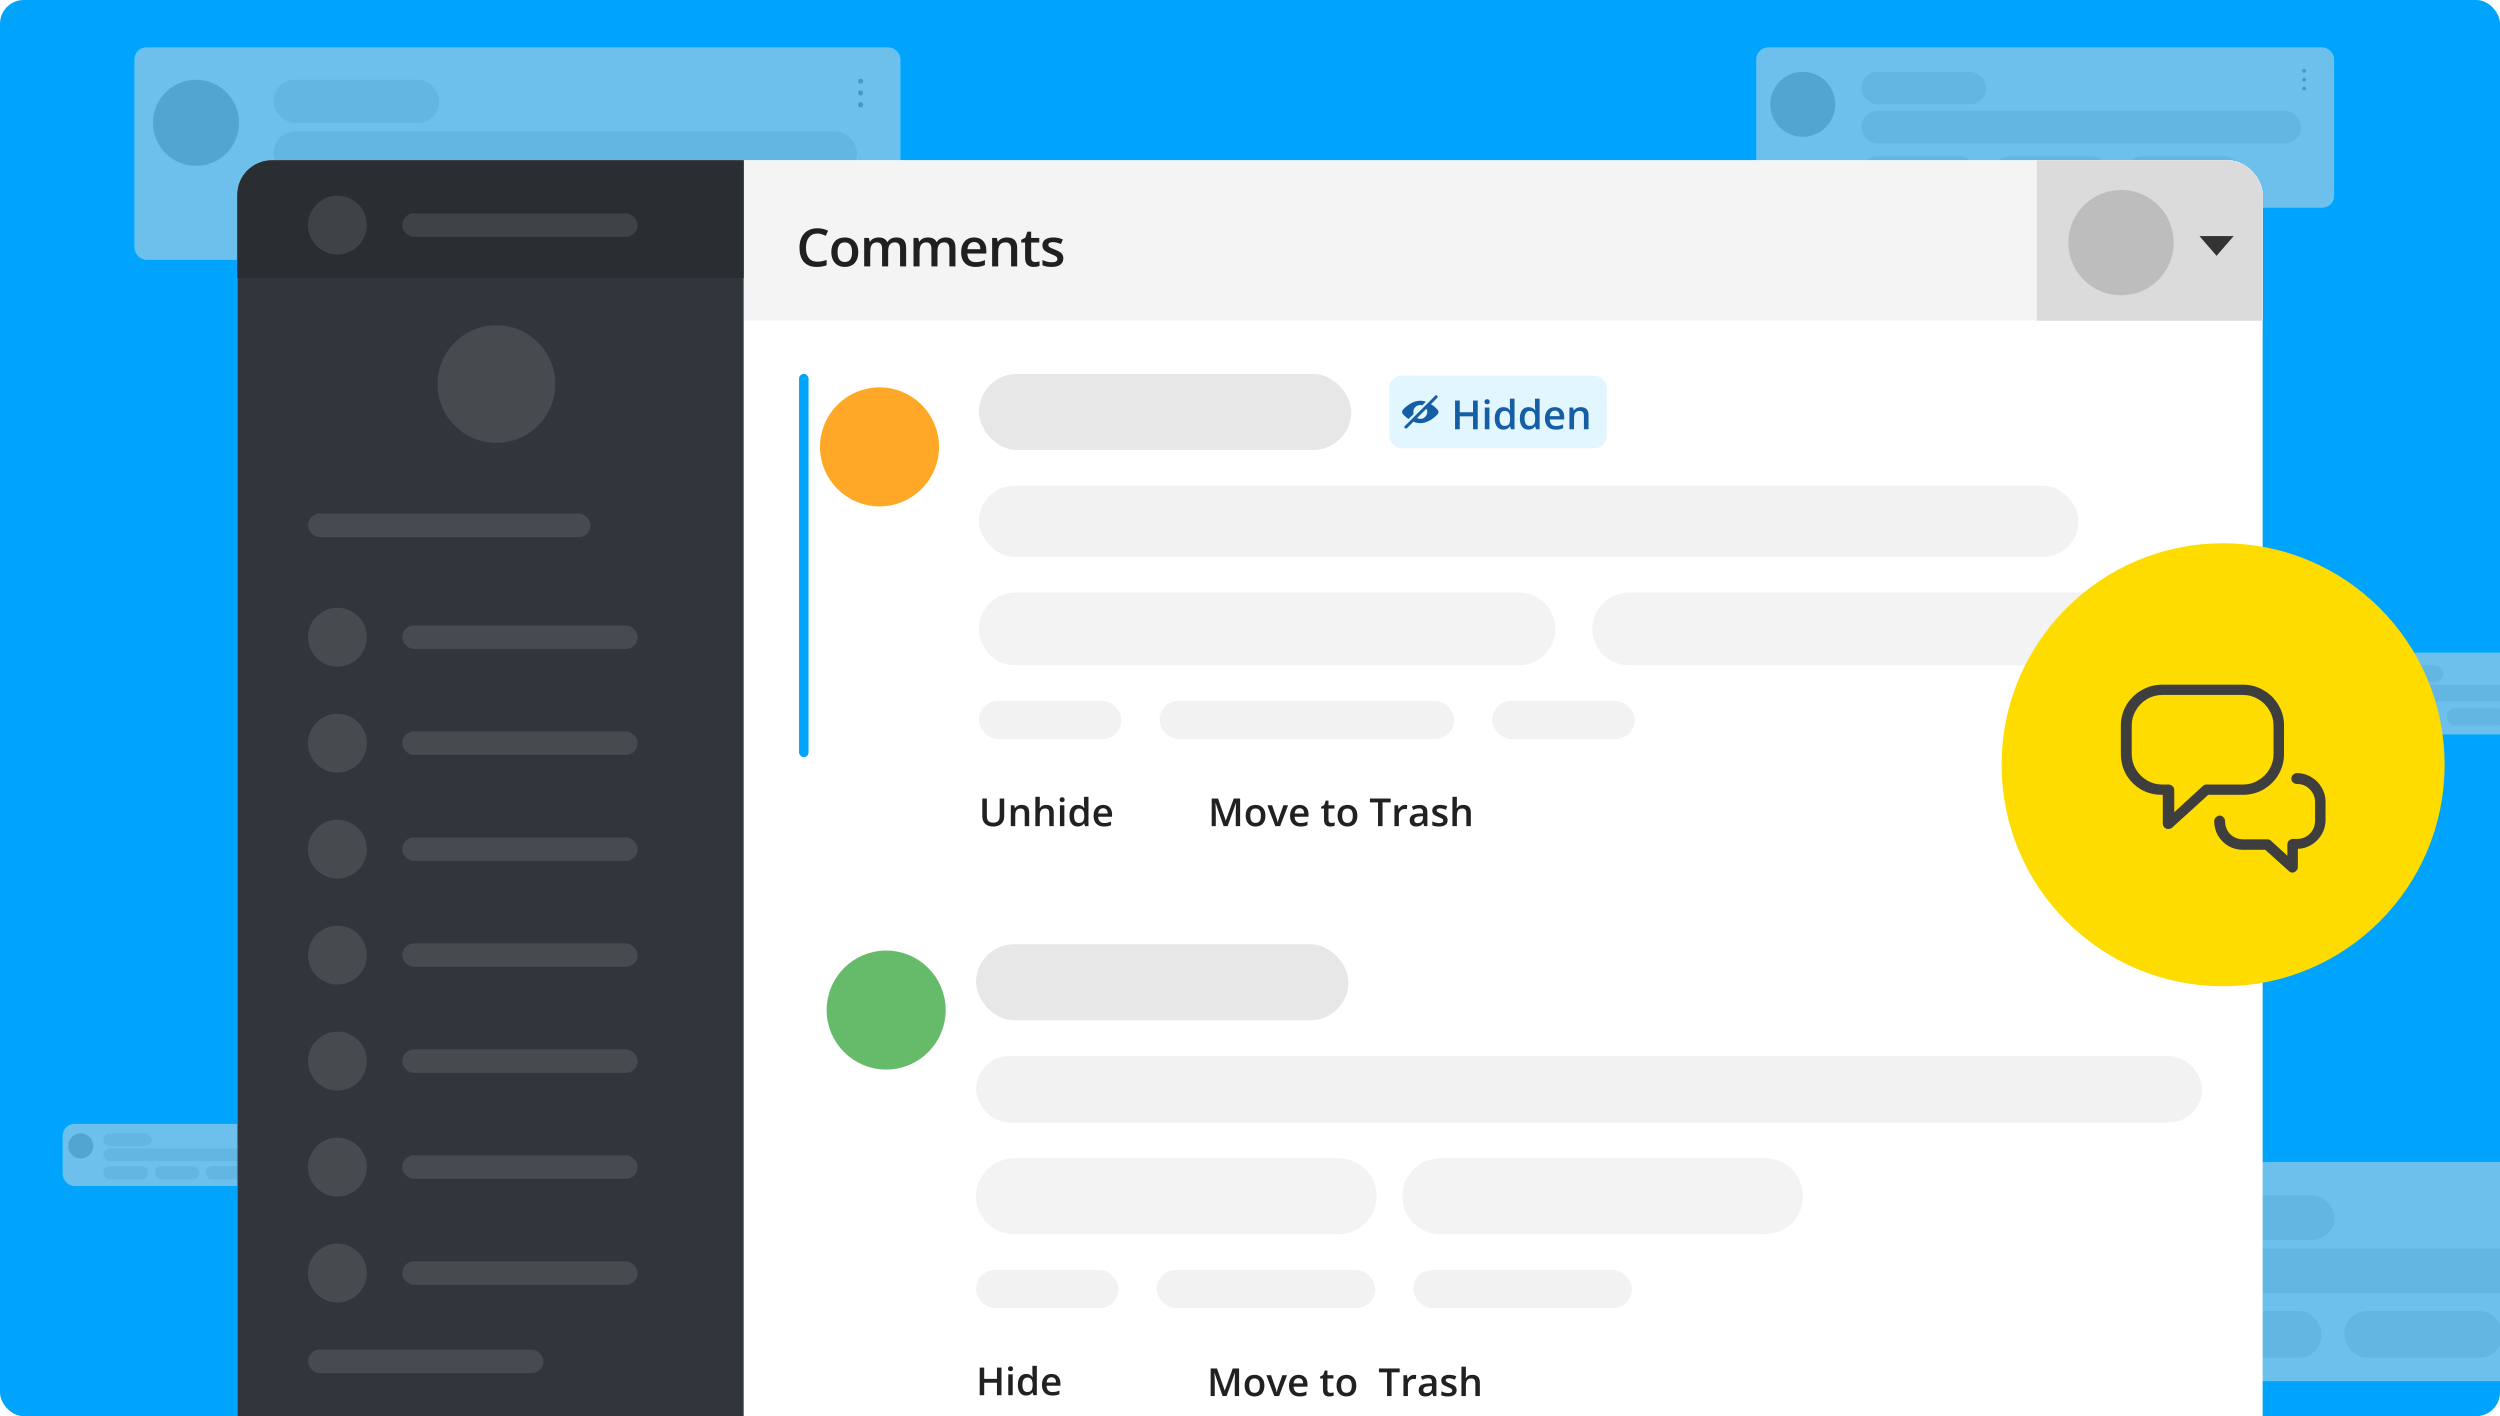 <svg width="316" height="179" viewBox="0 0 316 179" fill="none" xmlns="http://www.w3.org/2000/svg">
<g clip-path="url(#clip0)">
<rect width="316" height="179" rx="3" fill="#00A4FD"/>
<g style="mix-blend-mode:overlay" opacity="0.5" filter="url(#filter0_dd)">
<g clip-path="url(#clip1)">
<rect x="294" y="81" width="37.26" height="10.325" fill="white"/>
<rect width="35.465" height="7.632" transform="translate(294.898 82.571)" fill="white"/>
<circle cx="296.993" cy="84.666" r="2.095" fill="#FFA726"/>
<rect x="300.764" y="82.571" width="8.066" height="2.095" rx="1.047" fill="#E7E7E7"/>
<rect x="300.764" y="85.085" width="28.387" height="2.095" rx="1.047" fill="#E7E7E7"/>
<rect x="300.764" y="88.018" width="7.437" height="2.2" rx="1.047" fill="#E7E7E7"/>
<rect x="309.29" y="88.018" width="7.437" height="2.2" rx="1.047" fill="#E7E7E7"/>
<g filter="url(#filter1_b)">
<rect x="294" y="81" width="37.26" height="10.646" fill="#4D4D4D" fill-opacity="0.2"/>
</g>
</g>
</g>
<g style="mix-blend-mode:overlay" opacity="0.5">
<g clip-path="url(#clip2)">
<rect x="255.334" y="146.889" width="99.922" height="27.689" fill="white"/>
<rect width="95.107" height="20.466" transform="translate(257.741 151.103)" fill="white"/>
<circle cx="263.36" cy="156.721" r="5.618" fill="#66BB6A"/>
<rect x="273.472" y="151.103" width="21.63" height="5.618" rx="2.809" fill="#E7E7E7"/>
<rect x="273.472" y="157.844" width="76.126" height="5.618" rx="2.809" fill="#E7E7E7"/>
<rect x="273.472" y="165.71" width="19.944" height="5.899" rx="2.809" fill="#E7E7E7"/>
<rect x="296.338" y="165.71" width="19.944" height="5.899" rx="2.809" fill="#E7E7E7"/>
<g filter="url(#filter2_b)">
<rect x="255.334" y="146.889" width="99.922" height="28.549" fill="#4D4D4D" fill-opacity="0.2"/>
</g>
</g>
</g>
<g style="mix-blend-mode:overlay" opacity="0.5">
<g clip-path="url(#clip3)">
<rect x="17" y="6" width="96.812" height="26.827" fill="white"/>
<rect width="92.146" height="19.829" transform="translate(19.333 10.082)" fill="white"/>
<circle cx="24.776" cy="15.526" r="5.443" fill="#BDBDBD"/>
<rect x="34.574" y="10.082" width="20.956" height="5.443" rx="2.722" fill="#E7E7E7"/>
<path d="M108.785 10.575C108.877 10.575 108.953 10.545 109.014 10.484C109.077 10.42 109.109 10.343 109.109 10.252C109.109 10.16 109.077 10.085 109.014 10.027C108.953 9.968 108.877 9.939 108.785 9.939C108.694 9.939 108.616 9.971 108.553 10.034C108.492 10.095 108.461 10.171 108.461 10.263C108.461 10.354 108.492 10.429 108.553 10.488C108.616 10.546 108.694 10.575 108.785 10.575ZM108.785 11.425C108.696 11.425 108.62 11.457 108.556 11.52C108.493 11.581 108.461 11.658 108.461 11.749C108.461 11.84 108.493 11.918 108.556 11.981C108.62 12.042 108.696 12.073 108.785 12.073C108.874 12.073 108.95 12.041 109.014 11.977C109.077 11.914 109.109 11.838 109.109 11.749C109.109 11.66 109.077 11.584 109.014 11.52C108.953 11.457 108.877 11.425 108.785 11.425ZM108.785 12.919C108.696 12.919 108.62 12.95 108.556 13.014C108.493 13.077 108.461 13.154 108.461 13.243C108.461 13.334 108.493 13.412 108.556 13.475C108.62 13.539 108.696 13.57 108.785 13.57C108.874 13.57 108.95 13.539 109.014 13.475C109.077 13.412 109.109 13.335 109.109 13.246C109.109 13.15 109.077 13.071 109.014 13.01C108.953 12.949 108.877 12.919 108.785 12.919Z" fill="#9E9E9E"/>
<rect x="34.574" y="16.614" width="73.756" height="5.443" rx="2.722" fill="#E7E7E7"/>
<rect x="34.574" y="24.235" width="19.323" height="5.715" rx="2.722" fill="#E7E7E7"/>
<rect x="56.728" y="24.235" width="19.323" height="5.715" rx="2.722" fill="#E7E7E7"/>
<rect x="78.882" y="24.235" width="19.323" height="5.715" rx="2.722" fill="#E7E7E7"/>
<g filter="url(#filter3_b)">
<rect x="17" y="6" width="96.812" height="27.661" fill="#4D4D4D" fill-opacity="0.2"/>
</g>
</g>
</g>
<g style="mix-blend-mode:overlay" opacity="0.5">
<g clip-path="url(#clip4)">
<rect x="222" y="6" width="73.03" height="20.237" fill="white"/>
<rect width="69.511" height="14.958" transform="translate(223.76 9.08)" fill="white"/>
<circle cx="227.866" cy="13.186" r="4.106" fill="#BDBDBD"/>
<rect x="235.257" y="9.08" width="15.809" height="4.106" rx="2.053" fill="#E7E7E7"/>
<path d="M291.238 9.188C291.307 9.188 291.364 9.165 291.41 9.119C291.458 9.072 291.482 9.013 291.482 8.944C291.482 8.875 291.458 8.819 291.41 8.775C291.364 8.73 291.307 8.708 291.238 8.708C291.169 8.708 291.11 8.732 291.063 8.78C291.017 8.826 290.994 8.884 290.994 8.953C290.994 9.022 291.017 9.078 291.063 9.122C291.11 9.166 291.169 9.188 291.238 9.188ZM291.238 9.829C291.171 9.829 291.113 9.853 291.065 9.901C291.018 9.947 290.994 10.005 290.994 10.074C290.994 10.143 291.018 10.201 291.065 10.249C291.113 10.295 291.171 10.318 291.238 10.318C291.305 10.318 291.362 10.294 291.41 10.246C291.458 10.198 291.482 10.141 291.482 10.074C291.482 10.007 291.458 9.949 291.41 9.901C291.364 9.853 291.307 9.829 291.238 9.829ZM291.238 10.956C291.171 10.956 291.113 10.98 291.065 11.028C291.018 11.076 290.994 11.133 290.994 11.2C290.994 11.269 291.018 11.328 291.065 11.376C291.113 11.424 291.171 11.448 291.238 11.448C291.305 11.448 291.362 11.424 291.41 11.376C291.458 11.328 291.482 11.27 291.482 11.203C291.482 11.13 291.458 11.071 291.41 11.025C291.364 10.979 291.307 10.956 291.238 10.956Z" fill="#9E9E9E"/>
<rect x="235.257" y="14.007" width="55.638" height="4.106" rx="2.053" fill="#E7E7E7"/>
<rect x="235.257" y="19.756" width="14.577" height="4.311" rx="2.053" fill="#E7E7E7"/>
<rect x="251.969" y="19.756" width="14.577" height="4.311" rx="2.053" fill="#E7E7E7"/>
<rect x="268.681" y="19.756" width="14.577" height="4.311" rx="2.053" fill="#E7E7E7"/>
<g filter="url(#filter4_b)">
<rect x="222" y="6" width="73.03" height="20.866" fill="#4D4D4D" fill-opacity="0.2"/>
</g>
</g>
</g>
<g style="mix-blend-mode:overlay" opacity="0.5">
<g clip-path="url(#clip5)">
<rect x="36" y="96" width="61.755" height="17.113" fill="white"/>
<rect width="58.779" height="12.649" transform="translate(37.487 98.605)" fill="white"/>
<circle cx="40.96" cy="102.077" r="3.472" fill="#E7E7E7"/>
<rect x="47.21" y="98.605" width="13.368" height="3.472" rx="1.736" fill="#E7E7E7"/>
<path d="M94.547 99.005C94.606 99.005 94.654 98.986 94.693 98.947C94.734 98.907 94.754 98.857 94.754 98.799C94.754 98.74 94.734 98.693 94.693 98.656C94.654 98.618 94.606 98.6 94.547 98.6C94.489 98.6 94.44 98.62 94.399 98.66C94.36 98.699 94.341 98.748 94.341 98.806C94.341 98.865 94.36 98.912 94.399 98.95C94.44 98.987 94.489 99.005 94.547 99.005ZM94.547 99.547C94.491 99.547 94.442 99.568 94.402 99.608C94.361 99.647 94.341 99.696 94.341 99.754C94.341 99.812 94.361 99.862 94.402 99.902C94.442 99.941 94.491 99.961 94.547 99.961C94.604 99.961 94.653 99.94 94.693 99.9C94.734 99.859 94.754 99.811 94.754 99.754C94.754 99.697 94.734 99.649 94.693 99.608C94.654 99.568 94.606 99.547 94.547 99.547ZM94.547 100.5C94.491 100.5 94.442 100.52 94.402 100.561C94.361 100.601 94.341 100.65 94.341 100.707C94.341 100.765 94.361 100.815 94.402 100.855C94.442 100.896 94.491 100.916 94.547 100.916C94.604 100.916 94.653 100.896 94.693 100.855C94.734 100.815 94.754 100.766 94.754 100.709C94.754 100.648 94.734 100.597 94.693 100.559C94.654 100.52 94.606 100.5 94.547 100.5Z" fill="#9E9E9E"/>
<rect x="47.21" y="102.771" width="47.048" height="3.472" rx="1.736" fill="#E7E7E7"/>
<rect x="47.209" y="107.632" width="12.326" height="3.646" rx="1.736" fill="#E7E7E7"/>
<rect x="61.341" y="107.632" width="12.326" height="3.646" rx="1.736" fill="#E7E7E7"/>
<rect x="75.473" y="107.632" width="12.326" height="3.646" rx="1.736" fill="#E7E7E7"/>
<g filter="url(#filter5_b)">
<rect x="36" y="96" width="61.755" height="17.644" fill="#4D4D4D" fill-opacity="0.2"/>
</g>
</g>
</g>
<g style="mix-blend-mode:overlay" opacity="0.5" filter="url(#filter6_dd)">
<g clip-path="url(#clip6)">
<rect x="7.925" y="140.927" width="28.318" height="7.847" fill="white"/>
<rect width="26.953" height="5.8" transform="translate(8.608 142.122)" fill="white"/>
<circle cx="10.2" cy="143.714" r="1.592" fill="#BDBDBD"/>
<rect x="13.066" y="142.122" width="6.13" height="1.592" rx="0.796" fill="#E7E7E7"/>
<path d="M34.773 142.388C34.8 142.388 34.822 142.379 34.84 142.361C34.859 142.343 34.868 142.32 34.868 142.293C34.868 142.267 34.859 142.245 34.84 142.228C34.822 142.211 34.8 142.202 34.773 142.202C34.746 142.202 34.724 142.211 34.705 142.23C34.687 142.248 34.678 142.27 34.678 142.297C34.678 142.324 34.687 142.345 34.705 142.363C34.724 142.38 34.746 142.388 34.773 142.388ZM34.773 142.637C34.747 142.637 34.725 142.646 34.706 142.665C34.688 142.682 34.678 142.705 34.678 142.731C34.678 142.758 34.688 142.781 34.706 142.799C34.725 142.817 34.747 142.826 34.773 142.826C34.799 142.826 34.821 142.817 34.84 142.798C34.859 142.78 34.868 142.757 34.868 142.731C34.868 142.705 34.859 142.683 34.84 142.665C34.822 142.646 34.8 142.637 34.773 142.637ZM34.773 143.074C34.747 143.074 34.725 143.083 34.706 143.101C34.688 143.12 34.678 143.142 34.678 143.168C34.678 143.195 34.688 143.218 34.706 143.236C34.725 143.255 34.747 143.264 34.773 143.264C34.799 143.264 34.821 143.255 34.84 143.236C34.859 143.218 34.868 143.195 34.868 143.169C34.868 143.141 34.859 143.118 34.84 143.1C34.822 143.083 34.8 143.074 34.773 143.074Z" fill="#9E9E9E"/>
<rect x="13.066" y="144.032" width="21.574" height="1.592" rx="0.796" fill="#E7E7E7"/>
<rect x="13.066" y="146.261" width="5.652" height="1.672" rx="0.796" fill="#E7E7E7"/>
<rect x="19.546" y="146.261" width="5.652" height="1.672" rx="0.796" fill="#E7E7E7"/>
<rect x="26.026" y="146.261" width="5.652" height="1.672" rx="0.796" fill="#E7E7E7"/>
<g filter="url(#filter7_b)">
<rect x="7.925" y="140.927" width="28.318" height="8.091" fill="#4D4D4D" fill-opacity="0.2"/>
</g>
</g>
</g>
<g filter="url(#filter8_dd)">
<g clip-path="url(#clip7)">
<rect x="30" y="13" width="256" height="202" rx="4.359" fill="white"/>
<rect x="101" y="40" width="1.201" height="48.441" rx="0.601" fill="#00A4FD"/>
<circle cx="111.171" cy="49.222" r="7.523" fill="#FFA726"/>
<rect x="123.735" y="40" width="47.07" height="9.611" rx="4.806" fill="#E7E7E7"/>
<rect x="175.61" y="40.213" width="27.494" height="9.186" rx="1.566" fill="#E2F6FF"/>
<g clip-path="url(#clip8)">
<path d="M181.718 44.522C181.47 44.25 181.187 44.013 180.876 43.817L181.659 43.035C181.678 43.017 181.692 42.995 181.703 42.971C181.713 42.947 181.718 42.922 181.719 42.896C181.719 42.87 181.714 42.844 181.704 42.82C181.694 42.796 181.68 42.774 181.661 42.756C181.643 42.737 181.621 42.723 181.597 42.713C181.573 42.703 181.547 42.698 181.521 42.698C181.495 42.699 181.469 42.704 181.446 42.714C181.422 42.725 181.4 42.739 181.382 42.758L181.379 42.762C181.372 42.783 181.36 42.803 181.345 42.819L177.528 46.636C177.526 46.637 177.524 46.638 177.523 46.639C177.505 46.681 177.503 46.727 177.516 46.771C177.53 46.814 177.557 46.851 177.595 46.876C177.633 46.901 177.678 46.913 177.723 46.908C177.768 46.904 177.81 46.884 177.842 46.852L178.653 46.041C178.92 46.157 179.206 46.219 179.497 46.224H179.556C180.389 46.224 181.217 45.64 181.719 45.089C181.789 45.011 181.827 44.91 181.827 44.805C181.827 44.7 181.788 44.599 181.718 44.522ZM180.369 45.054C180.327 45.193 180.251 45.32 180.149 45.423C180.047 45.526 179.921 45.603 179.782 45.647C179.582 45.711 179.366 45.697 179.175 45.61C179.168 45.606 179.162 45.601 179.157 45.595C179.153 45.589 179.149 45.581 179.148 45.573C179.147 45.566 179.147 45.558 179.15 45.55C179.152 45.543 179.156 45.536 179.162 45.53L180.25 44.442C180.256 44.436 180.263 44.432 180.27 44.43C180.278 44.427 180.286 44.427 180.294 44.428C180.302 44.429 180.309 44.432 180.315 44.437C180.322 44.442 180.327 44.448 180.33 44.455C180.416 44.643 180.43 44.856 180.369 45.054ZM178.667 45.08C178.673 45.074 178.677 45.066 178.679 45.058C178.681 45.05 178.681 45.041 178.679 45.033C178.657 44.959 178.645 44.883 178.644 44.806C178.644 44.572 178.737 44.348 178.902 44.183C179.068 44.018 179.292 43.925 179.525 43.925C179.602 43.926 179.679 43.937 179.752 43.959C179.76 43.961 179.769 43.961 179.777 43.959C179.786 43.957 179.793 43.953 179.799 43.947L180.179 43.566C180.185 43.56 180.19 43.553 180.192 43.545C180.194 43.537 180.194 43.528 180.192 43.52C180.19 43.511 180.186 43.504 180.181 43.498C180.175 43.491 180.168 43.487 180.16 43.484C179.955 43.418 179.741 43.385 179.525 43.386C178.684 43.375 177.842 43.964 177.335 44.522C177.264 44.599 177.225 44.7 177.225 44.805C177.224 44.91 177.263 45.012 177.334 45.089C177.536 45.311 177.762 45.51 178.007 45.682C178.017 45.689 178.028 45.692 178.04 45.691C178.052 45.69 178.063 45.685 178.071 45.677L178.667 45.08Z" fill="#155DA5"/>
</g>
<path d="M186.785 46.996H186.189V45.358H184.514V46.996H183.92V43.362H184.514V44.849H186.189V43.362H186.785V46.996ZM188.264 46.996H187.68V44.247H188.264V46.996ZM187.645 43.519C187.645 43.415 187.673 43.334 187.729 43.278C187.787 43.222 187.869 43.194 187.975 43.194C188.078 43.194 188.158 43.222 188.214 43.278C188.272 43.334 188.301 43.415 188.301 43.519C188.301 43.618 188.272 43.697 188.214 43.755C188.158 43.811 188.078 43.84 187.975 43.84C187.869 43.84 187.787 43.811 187.729 43.755C187.673 43.697 187.645 43.618 187.645 43.519ZM190.028 47.045C189.685 47.045 189.418 46.921 189.225 46.672C189.033 46.424 188.937 46.075 188.937 45.626C188.937 45.176 189.034 44.825 189.228 44.575C189.423 44.323 189.693 44.197 190.038 44.197C190.399 44.197 190.674 44.331 190.863 44.597H190.893C190.865 44.4 190.851 44.245 190.851 44.13V43.129H191.437V46.996H190.98L190.878 46.635H190.851C190.663 46.909 190.389 47.045 190.028 47.045ZM190.185 46.573C190.425 46.573 190.6 46.506 190.709 46.372C190.818 46.236 190.875 46.017 190.878 45.713V45.631C190.878 45.285 190.822 45.039 190.709 44.893C190.596 44.748 190.42 44.675 190.18 44.675C189.974 44.675 189.816 44.758 189.705 44.926C189.594 45.091 189.538 45.328 189.538 45.636C189.538 45.941 189.592 46.174 189.7 46.335C189.808 46.494 189.969 46.573 190.185 46.573ZM193.199 47.045C192.856 47.045 192.588 46.921 192.396 46.672C192.204 46.424 192.108 46.075 192.108 45.626C192.108 45.176 192.205 44.825 192.399 44.575C192.594 44.323 192.864 44.197 193.209 44.197C193.57 44.197 193.845 44.331 194.034 44.597H194.064C194.036 44.4 194.022 44.245 194.022 44.13V43.129H194.608V46.996H194.151L194.049 46.635H194.022C193.834 46.909 193.56 47.045 193.199 47.045ZM193.356 46.573C193.596 46.573 193.771 46.506 193.88 46.372C193.989 46.236 194.046 46.017 194.049 45.713V45.631C194.049 45.285 193.993 45.039 193.88 44.893C193.767 44.748 193.591 44.675 193.351 44.675C193.145 44.675 192.987 44.758 192.876 44.926C192.765 45.091 192.709 45.328 192.709 45.636C192.709 45.941 192.763 46.174 192.871 46.335C192.979 46.494 193.14 46.573 193.356 46.573ZM196.643 47.045C196.216 47.045 195.881 46.921 195.639 46.672C195.399 46.422 195.279 46.079 195.279 45.641C195.279 45.192 195.391 44.839 195.614 44.583C195.838 44.326 196.145 44.197 196.536 44.197C196.899 44.197 197.186 44.308 197.396 44.528C197.607 44.748 197.712 45.051 197.712 45.438V45.753H195.88C195.889 46.02 195.961 46.225 196.097 46.369C196.232 46.512 196.424 46.583 196.671 46.583C196.833 46.583 196.984 46.568 197.123 46.538C197.264 46.507 197.414 46.456 197.575 46.384V46.859C197.433 46.927 197.289 46.975 197.143 47.003C196.997 47.031 196.83 47.045 196.643 47.045ZM196.536 44.64C196.351 44.64 196.202 44.699 196.089 44.816C195.978 44.934 195.912 45.105 195.89 45.331H197.138C197.134 45.104 197.08 44.932 196.974 44.816C196.868 44.699 196.722 44.64 196.536 44.64ZM200.793 46.996H200.207V45.306C200.207 45.094 200.164 44.935 200.078 44.831C199.993 44.727 199.858 44.675 199.673 44.675C199.426 44.675 199.245 44.748 199.131 44.893C199.016 45.039 198.959 45.283 198.959 45.626V46.996H198.375V44.247H198.833L198.915 44.608H198.944C199.027 44.477 199.145 44.376 199.297 44.304C199.45 44.233 199.619 44.197 199.804 44.197C200.464 44.197 200.793 44.533 200.793 45.204V46.996Z" fill="#155DA5"/>
<rect opacity="0.5" x="123.735" y="54.125" width="139" height="9" rx="4.5" fill="#E7E7E7"/>
<g opacity="0.5">
<path d="M123.735 72.232C123.735 69.695 125.791 67.639 128.328 67.639H192.006C194.542 67.639 196.599 69.695 196.599 72.232C196.599 74.769 194.542 76.825 192.006 76.825H128.328C125.791 76.825 123.735 74.769 123.735 72.232Z" fill="#E7E7E7"/>
<path d="M201.275 72.232C201.275 69.695 203.332 67.639 205.869 67.639H269.546C272.083 67.639 274.139 69.695 274.139 72.232C274.139 74.769 272.083 76.825 269.546 76.825H205.869C203.332 76.825 201.275 74.769 201.275 72.232Z" fill="#E7E7E7"/>
</g>
<rect opacity="0.5" x="123.735" y="81.339" width="18.021" height="4.806" rx="2.403" fill="#E7E7E7"/>
<rect opacity="0.5" x="146.562" y="81.339" width="37.244" height="4.806" rx="2.403" fill="#E7E7E7"/>
<rect opacity="0.5" x="188.612" y="81.339" width="18.021" height="4.806" rx="2.403" fill="#E7E7E7"/>
<path d="M126.932 93.672V95.93C126.932 96.188 126.876 96.414 126.765 96.609C126.655 96.801 126.495 96.95 126.285 97.055C126.076 97.159 125.827 97.21 125.535 97.21C125.102 97.21 124.766 97.096 124.525 96.867C124.285 96.637 124.165 96.322 124.165 95.921V93.672H124.738V95.88C124.738 96.168 124.805 96.381 124.938 96.518C125.072 96.655 125.277 96.723 125.554 96.723C126.092 96.723 126.361 96.441 126.361 95.876V93.672H126.932ZM130.088 97.162H129.525V95.539C129.525 95.335 129.484 95.183 129.401 95.083C129.32 94.983 129.19 94.933 129.012 94.933C128.774 94.933 128.601 95.003 128.491 95.143C128.381 95.283 128.326 95.517 128.326 95.847V97.162H127.765V94.522H128.205L128.283 94.868H128.312C128.392 94.742 128.505 94.645 128.651 94.577C128.798 94.508 128.96 94.474 129.138 94.474C129.772 94.474 130.088 94.796 130.088 95.441V97.162ZM133.192 97.162H132.629V95.539C132.629 95.335 132.587 95.183 132.505 95.083C132.423 94.983 132.294 94.933 132.115 94.933C131.88 94.933 131.706 95.003 131.595 95.145C131.485 95.285 131.43 95.521 131.43 95.852V97.162H130.869V93.448H131.43V94.391C131.43 94.542 131.421 94.703 131.402 94.875H131.437C131.514 94.748 131.62 94.649 131.755 94.579C131.892 94.509 132.051 94.474 132.232 94.474C132.872 94.474 133.192 94.796 133.192 95.441V97.162ZM134.534 97.162H133.973V94.522H134.534V97.162ZM133.94 93.822C133.94 93.722 133.967 93.645 134.021 93.591C134.076 93.537 134.155 93.51 134.257 93.51C134.356 93.51 134.432 93.537 134.486 93.591C134.542 93.645 134.57 93.722 134.57 93.822C134.57 93.918 134.542 93.993 134.486 94.049C134.432 94.103 134.356 94.13 134.257 94.13C134.155 94.13 134.076 94.103 134.021 94.049C133.967 93.993 133.94 93.918 133.94 93.822ZM136.229 97.21C135.9 97.21 135.643 97.091 135.458 96.852C135.273 96.613 135.181 96.278 135.181 95.847C135.181 95.414 135.274 95.077 135.46 94.837C135.648 94.595 135.908 94.474 136.239 94.474C136.586 94.474 136.85 94.602 137.032 94.859H137.06C137.033 94.669 137.02 94.519 137.02 94.41V93.448H137.583V97.162H137.144L137.046 96.816H137.02C136.84 97.079 136.576 97.21 136.229 97.21ZM136.38 96.757C136.611 96.757 136.778 96.692 136.883 96.563C136.989 96.433 137.043 96.222 137.046 95.93V95.852C137.046 95.519 136.992 95.283 136.883 95.143C136.775 95.003 136.606 94.933 136.375 94.933C136.178 94.933 136.026 95.013 135.919 95.174C135.812 95.333 135.759 95.561 135.759 95.856C135.759 96.149 135.811 96.373 135.914 96.527C136.018 96.68 136.173 96.757 136.38 96.757ZM139.538 97.21C139.128 97.21 138.806 97.091 138.574 96.852C138.343 96.612 138.228 96.281 138.228 95.861C138.228 95.43 138.335 95.091 138.55 94.844C138.765 94.597 139.06 94.474 139.436 94.474C139.784 94.474 140.06 94.58 140.262 94.792C140.464 95.003 140.565 95.295 140.565 95.665V95.969H138.806C138.813 96.225 138.883 96.422 139.013 96.561C139.144 96.698 139.328 96.766 139.565 96.766C139.721 96.766 139.866 96.752 139.999 96.723C140.135 96.693 140.279 96.644 140.434 96.575V97.031C140.297 97.097 140.158 97.143 140.018 97.17C139.878 97.197 139.718 97.21 139.538 97.21ZM139.436 94.899C139.258 94.899 139.114 94.956 139.006 95.069C138.899 95.182 138.836 95.346 138.815 95.563H140.014C140.01 95.345 139.958 95.18 139.856 95.069C139.754 94.956 139.614 94.899 139.436 94.899Z" fill="black" fill-opacity="0.87"/>
<path d="M154.667 97.162L153.655 94.247H153.636C153.663 94.68 153.676 95.086 153.676 95.465V97.162H153.158V93.672H153.963L154.932 96.449H154.947L155.945 93.672H156.752V97.162H156.202V95.436C156.202 95.263 156.206 95.037 156.214 94.758C156.224 94.48 156.232 94.311 156.238 94.252H156.219L155.171 97.162H154.667ZM159.953 95.837C159.953 96.269 159.843 96.605 159.621 96.847C159.4 97.089 159.092 97.21 158.697 97.21C158.451 97.21 158.233 97.155 158.043 97.043C157.854 96.932 157.708 96.772 157.606 96.563C157.505 96.355 157.454 96.113 157.454 95.837C157.454 95.409 157.563 95.075 157.783 94.835C158.003 94.594 158.312 94.474 158.712 94.474C159.094 94.474 159.396 94.597 159.619 94.844C159.842 95.089 159.953 95.42 159.953 95.837ZM158.031 95.837C158.031 96.447 158.257 96.752 158.707 96.752C159.153 96.752 159.376 96.447 159.376 95.837C159.376 95.234 159.151 94.933 158.702 94.933C158.467 94.933 158.296 95.01 158.189 95.166C158.084 95.323 158.031 95.546 158.031 95.837ZM161.202 97.162L160.199 94.522H160.791L161.329 96.057C161.421 96.315 161.477 96.523 161.496 96.683H161.515C161.529 96.568 161.585 96.359 161.682 96.057L162.219 94.522H162.816L161.809 97.162H161.202ZM164.37 97.21C163.96 97.21 163.638 97.091 163.406 96.852C163.175 96.612 163.06 96.281 163.06 95.861C163.06 95.43 163.167 95.091 163.382 94.844C163.597 94.597 163.892 94.474 164.268 94.474C164.616 94.474 164.892 94.58 165.094 94.792C165.296 95.003 165.397 95.295 165.397 95.665V95.969H163.637C163.645 96.225 163.715 96.422 163.845 96.561C163.976 96.698 164.159 96.766 164.397 96.766C164.553 96.766 164.698 96.752 164.831 96.723C164.967 96.693 165.111 96.644 165.266 96.575V97.031C165.129 97.097 164.99 97.143 164.85 97.17C164.71 97.197 164.55 97.21 164.37 97.21ZM164.268 94.899C164.089 94.899 163.946 94.956 163.838 95.069C163.731 95.182 163.668 95.346 163.647 95.563H164.846C164.842 95.345 164.79 95.18 164.688 95.069C164.586 94.956 164.446 94.899 164.268 94.899ZM168.288 96.757C168.425 96.757 168.562 96.735 168.699 96.692V97.115C168.637 97.142 168.557 97.164 168.458 97.182C168.361 97.201 168.26 97.21 168.155 97.21C167.623 97.21 167.357 96.93 167.357 96.37V94.947H166.997V94.698L167.384 94.493L167.575 93.934H167.921V94.522H168.673V94.947H167.921V96.36C167.921 96.496 167.954 96.596 168.021 96.661C168.089 96.725 168.179 96.757 168.288 96.757ZM171.571 95.837C171.571 96.269 171.461 96.605 171.239 96.847C171.018 97.089 170.71 97.21 170.315 97.21C170.069 97.21 169.851 97.155 169.661 97.043C169.472 96.932 169.326 96.772 169.224 96.563C169.122 96.355 169.072 96.113 169.072 95.837C169.072 95.409 169.181 95.075 169.401 94.835C169.621 94.594 169.93 94.474 170.33 94.474C170.712 94.474 171.014 94.597 171.237 94.844C171.46 95.089 171.571 95.42 171.571 95.837ZM169.649 95.837C169.649 96.447 169.875 96.752 170.325 96.752C170.771 96.752 170.994 96.447 170.994 95.837C170.994 95.234 170.769 94.933 170.32 94.933C170.085 94.933 169.914 95.01 169.807 95.166C169.702 95.323 169.649 95.546 169.649 95.837ZM174.754 97.162H174.183V94.161H173.157V93.672H175.781V94.161H174.754V97.162ZM177.598 94.474C177.711 94.474 177.804 94.482 177.877 94.498L177.822 95.021C177.742 95.002 177.66 94.992 177.574 94.992C177.349 94.992 177.167 95.065 177.027 95.212C176.889 95.358 176.819 95.549 176.819 95.782V97.162H176.258V94.522H176.698L176.772 94.987H176.8C176.888 94.83 177.002 94.705 177.142 94.613C177.283 94.52 177.435 94.474 177.598 94.474ZM180.021 97.162L179.909 96.795H179.89C179.762 96.956 179.634 97.065 179.505 97.124C179.376 97.182 179.211 97.21 179.009 97.21C178.749 97.21 178.546 97.14 178.4 97C178.255 96.86 178.183 96.662 178.183 96.406C178.183 96.133 178.284 95.928 178.486 95.79C178.688 95.651 178.996 95.576 179.41 95.563L179.866 95.549V95.408C179.866 95.239 179.826 95.113 179.746 95.03C179.668 94.946 179.547 94.904 179.381 94.904C179.246 94.904 179.116 94.924 178.992 94.964C178.868 95.003 178.748 95.05 178.634 95.104L178.452 94.703C178.596 94.629 178.752 94.572 178.923 94.534C179.093 94.494 179.254 94.474 179.405 94.474C179.741 94.474 179.994 94.547 180.164 94.694C180.336 94.84 180.422 95.07 180.422 95.384V97.162H180.021ZM179.185 96.781C179.389 96.781 179.552 96.724 179.675 96.611C179.799 96.496 179.861 96.336 179.861 96.131V95.902L179.522 95.916C179.258 95.926 179.065 95.97 178.944 96.05C178.825 96.128 178.765 96.248 178.765 96.41C178.765 96.528 178.8 96.62 178.87 96.685C178.94 96.749 179.045 96.781 179.185 96.781ZM182.979 96.41C182.979 96.668 182.885 96.867 182.698 97.005C182.51 97.142 182.241 97.21 181.891 97.21C181.539 97.21 181.256 97.157 181.043 97.05V96.566C181.353 96.709 181.642 96.781 181.91 96.781C182.255 96.781 182.428 96.676 182.428 96.468C182.428 96.401 182.409 96.345 182.37 96.301C182.332 96.256 182.269 96.21 182.182 96.162C182.094 96.114 181.972 96.06 181.816 96C181.512 95.882 181.306 95.764 181.198 95.646C181.091 95.529 181.038 95.376 181.038 95.188C181.038 94.962 181.129 94.787 181.31 94.663C181.493 94.537 181.742 94.474 182.055 94.474C182.366 94.474 182.659 94.537 182.936 94.663L182.755 95.085C182.47 94.968 182.23 94.909 182.036 94.909C181.74 94.909 181.592 94.993 181.592 95.162C181.592 95.245 181.63 95.314 181.707 95.372C181.785 95.429 181.953 95.508 182.213 95.608C182.431 95.693 182.589 95.77 182.688 95.84C182.787 95.91 182.86 95.991 182.908 96.083C182.955 96.174 182.979 96.283 182.979 96.41ZM185.911 97.162H185.348V95.539C185.348 95.335 185.306 95.183 185.224 95.083C185.142 94.983 185.013 94.933 184.834 94.933C184.599 94.933 184.425 95.003 184.314 95.145C184.204 95.285 184.149 95.521 184.149 95.852V97.162H183.588V93.448H184.149V94.391C184.149 94.542 184.14 94.703 184.121 94.875H184.156C184.233 94.748 184.339 94.649 184.474 94.579C184.611 94.509 184.77 94.474 184.951 94.474C185.591 94.474 185.911 94.796 185.911 95.441V97.162Z" fill="black" fill-opacity="0.87"/>
<rect x="102.201" y="112.085" width="0.752" height="60.279" rx="0.376" fill="white"/>
<circle cx="112.011" cy="120.407" r="7.523" fill="#66BB6A"/>
<rect x="123.373" y="112.085" width="47.07" height="9.611" rx="4.806" fill="#E7E7E7"/>
<rect opacity="0.5" x="123.373" y="126.213" width="154.983" height="8.41" rx="4.205" fill="#E7E7E7"/>
<g opacity="0.5">
<path d="M123.373 143.946C123.373 141.291 125.525 139.14 128.179 139.14H169.204C171.858 139.14 174.01 141.291 174.01 143.946C174.01 146.6 171.858 148.751 169.204 148.751H128.179C125.525 148.751 123.373 146.6 123.373 143.946Z" fill="#E7E7E7"/>
<path d="M177.26 143.946C177.26 141.291 179.411 139.14 182.065 139.14H223.091C225.745 139.14 227.897 141.291 227.897 143.946C227.897 146.6 225.745 148.751 223.091 148.751H182.065C179.411 148.751 177.26 146.6 177.26 143.946Z" fill="#E7E7E7"/>
</g>
<rect opacity="0.5" x="123.373" y="153.265" width="18.021" height="4.806" rx="2.403" fill="#E7E7E7"/>
<rect opacity="0.5" x="146.2" y="153.265" width="27.633" height="4.806" rx="2.403" fill="#E7E7E7"/>
<rect opacity="0.5" x="178.638" y="153.265" width="27.633" height="4.806" rx="2.403" fill="#E7E7E7"/>
<path d="M126.587 169.089H126.014V167.515H124.404V169.089H123.834V165.598H124.404V167.026H126.014V165.598H126.587V169.089ZM128.007 169.089H127.446V166.448H128.007V169.089ZM127.413 165.748C127.413 165.648 127.44 165.571 127.494 165.517C127.55 165.463 127.629 165.436 127.73 165.436C127.829 165.436 127.905 165.463 127.96 165.517C128.015 165.571 128.043 165.648 128.043 165.748C128.043 165.844 128.015 165.92 127.96 165.975C127.905 166.029 127.829 166.056 127.73 166.056C127.629 166.056 127.55 166.029 127.494 165.975C127.44 165.92 127.413 165.844 127.413 165.748ZM129.703 169.136C129.373 169.136 129.116 169.017 128.931 168.778C128.747 168.54 128.654 168.205 128.654 167.773C128.654 167.34 128.748 167.004 128.934 166.763C129.122 166.521 129.381 166.4 129.712 166.4C130.059 166.4 130.323 166.528 130.505 166.785H130.533C130.506 166.595 130.493 166.446 130.493 166.336V165.374H131.056V169.089H130.617L130.519 168.743H130.493C130.313 169.005 130.05 169.136 129.703 169.136ZM129.853 168.683C130.084 168.683 130.252 168.618 130.357 168.489C130.462 168.359 130.516 168.148 130.519 167.857V167.778C130.519 167.445 130.465 167.209 130.357 167.069C130.249 166.929 130.079 166.859 129.848 166.859C129.651 166.859 129.499 166.939 129.392 167.1C129.286 167.259 129.232 167.487 129.232 167.783C129.232 168.076 129.284 168.299 129.387 168.454C129.491 168.606 129.646 168.683 129.853 168.683ZM133.012 169.136C132.601 169.136 132.28 169.017 132.047 168.778C131.816 168.538 131.701 168.208 131.701 167.787C131.701 167.356 131.808 167.017 132.023 166.77C132.238 166.524 132.533 166.4 132.909 166.4C133.258 166.4 133.533 166.506 133.735 166.718C133.937 166.93 134.038 167.221 134.038 167.592V167.895H132.279C132.287 168.151 132.356 168.349 132.486 168.487C132.617 168.624 132.801 168.692 133.038 168.692C133.194 168.692 133.339 168.678 133.473 168.649C133.608 168.619 133.753 168.57 133.907 168.501V168.957C133.77 169.023 133.632 169.069 133.492 169.096C133.352 169.123 133.192 169.136 133.012 169.136ZM132.909 166.825C132.731 166.825 132.588 166.882 132.479 166.995C132.373 167.108 132.309 167.273 132.288 167.489H133.487C133.484 167.271 133.431 167.106 133.329 166.995C133.227 166.882 133.087 166.825 132.909 166.825Z" fill="black" fill-opacity="0.87"/>
<path d="M154.536 169.201L153.524 166.286H153.505C153.532 166.719 153.545 167.124 153.545 167.503V169.201H153.027V165.71H153.832L154.801 168.487H154.816L155.814 165.71H156.621V169.201H156.072V167.475C156.072 167.301 156.076 167.075 156.083 166.797C156.093 166.518 156.101 166.349 156.107 166.29H156.088L155.04 169.201H154.536ZM159.822 167.876C159.822 168.307 159.712 168.644 159.491 168.886C159.269 169.128 158.961 169.249 158.567 169.249C158.32 169.249 158.102 169.193 157.912 169.082C157.723 168.97 157.577 168.81 157.475 168.602C157.374 168.393 157.323 168.151 157.323 167.876C157.323 167.448 157.432 167.113 157.652 166.873C157.872 166.633 158.181 166.512 158.581 166.512C158.963 166.512 159.265 166.636 159.488 166.883C159.711 167.128 159.822 167.459 159.822 167.876ZM157.9 167.876C157.9 168.485 158.126 168.79 158.576 168.79C159.022 168.79 159.245 168.485 159.245 167.876C159.245 167.273 159.02 166.971 158.571 166.971C158.336 166.971 158.165 167.049 158.058 167.205C157.953 167.361 157.9 167.585 157.9 167.876ZM161.071 169.201L160.068 166.56H160.66L161.198 168.095C161.29 168.353 161.346 168.562 161.365 168.721H161.384C161.398 168.606 161.454 168.398 161.551 168.095L162.088 166.56H162.685L161.678 169.201H161.071ZM164.239 169.249C163.829 169.249 163.507 169.129 163.275 168.891C163.044 168.65 162.929 168.32 162.929 167.9C162.929 167.468 163.036 167.129 163.251 166.883C163.466 166.636 163.761 166.512 164.137 166.512C164.485 166.512 164.761 166.618 164.963 166.83C165.165 167.042 165.266 167.333 165.266 167.704V168.007H163.506C163.514 168.263 163.584 168.461 163.714 168.599C163.845 168.736 164.029 168.805 164.266 168.805C164.422 168.805 164.567 168.79 164.7 168.762C164.836 168.731 164.98 168.682 165.135 168.614V169.07C164.998 169.135 164.859 169.181 164.719 169.208C164.579 169.235 164.419 169.249 164.239 169.249ZM164.137 166.937C163.959 166.937 163.815 166.994 163.707 167.107C163.6 167.22 163.537 167.385 163.516 167.601H164.715C164.711 167.383 164.659 167.218 164.557 167.107C164.455 166.994 164.315 166.937 164.137 166.937ZM168.158 168.795C168.294 168.795 168.431 168.774 168.568 168.731V169.153C168.506 169.18 168.426 169.202 168.327 169.22C168.23 169.239 168.129 169.249 168.024 169.249C167.492 169.249 167.226 168.969 167.226 168.408V166.985H166.866V166.737L167.253 166.532L167.444 165.973H167.79V166.56H168.542V166.985H167.79V168.399C167.79 168.534 167.823 168.634 167.89 168.7C167.959 168.763 168.048 168.795 168.158 168.795ZM171.44 167.876C171.44 168.307 171.33 168.644 171.109 168.886C170.887 169.128 170.579 169.249 170.185 169.249C169.938 169.249 169.72 169.193 169.53 169.082C169.341 168.97 169.195 168.81 169.093 168.602C168.992 168.393 168.941 168.151 168.941 167.876C168.941 167.448 169.05 167.113 169.27 166.873C169.49 166.633 169.799 166.512 170.199 166.512C170.581 166.512 170.883 166.636 171.106 166.883C171.329 167.128 171.44 167.459 171.44 167.876ZM169.518 167.876C169.518 168.485 169.744 168.79 170.194 168.79C170.64 168.79 170.863 168.485 170.863 167.876C170.863 167.273 170.638 166.971 170.189 166.971C169.954 166.971 169.783 167.049 169.676 167.205C169.571 167.361 169.518 167.585 169.518 167.876ZM175.893 169.201H175.323V166.2H174.296V165.71H176.92V166.2H175.893V169.201ZM178.737 166.512C178.85 166.512 178.943 166.52 179.016 166.536L178.961 167.059C178.882 167.04 178.799 167.031 178.713 167.031C178.489 167.031 178.306 167.104 178.166 167.25C178.028 167.397 177.959 167.587 177.959 167.821V169.201H177.397V166.56H177.837L177.911 167.026H177.939C178.027 166.868 178.141 166.743 178.281 166.651C178.423 166.559 178.575 166.512 178.737 166.512ZM181.16 169.201L181.048 168.833H181.029C180.902 168.994 180.774 169.104 180.645 169.163C180.516 169.22 180.35 169.249 180.148 169.249C179.889 169.249 179.686 169.179 179.539 169.039C179.394 168.898 179.322 168.7 179.322 168.444C179.322 168.172 179.423 167.967 179.625 167.828C179.827 167.69 180.135 167.614 180.549 167.601L181.005 167.587V167.446C181.005 167.277 180.965 167.152 180.886 167.069C180.808 166.984 180.686 166.942 180.52 166.942C180.385 166.942 180.255 166.962 180.131 167.002C180.007 167.042 179.888 167.089 179.773 167.143L179.592 166.742C179.735 166.667 179.892 166.61 180.062 166.572C180.232 166.532 180.393 166.512 180.544 166.512C180.88 166.512 181.133 166.586 181.304 166.732C181.475 166.879 181.561 167.109 181.561 167.422V169.201H181.16ZM180.325 168.819C180.528 168.819 180.692 168.762 180.814 168.649C180.938 168.535 181 168.375 181 168.169V167.94L180.661 167.955C180.397 167.964 180.204 168.009 180.084 168.088C179.964 168.166 179.904 168.286 179.904 168.449C179.904 168.567 179.939 168.658 180.009 168.723C180.08 168.787 180.185 168.819 180.325 168.819ZM184.119 168.449C184.119 168.707 184.025 168.905 183.837 169.043C183.649 169.18 183.38 169.249 183.03 169.249C182.678 169.249 182.395 169.195 182.182 169.089V168.604C182.493 168.747 182.781 168.819 183.049 168.819C183.394 168.819 183.567 168.715 183.567 168.506C183.567 168.439 183.548 168.384 183.51 168.339C183.471 168.294 183.409 168.248 183.321 168.2C183.234 168.153 183.112 168.099 182.956 168.038C182.652 167.92 182.446 167.803 182.337 167.685C182.231 167.567 182.177 167.414 182.177 167.226C182.177 167 182.268 166.825 182.45 166.701C182.633 166.575 182.881 166.512 183.195 166.512C183.505 166.512 183.799 166.575 184.076 166.701L183.894 167.124C183.609 167.006 183.37 166.947 183.175 166.947C182.879 166.947 182.731 167.031 182.731 167.2C182.731 167.283 182.77 167.353 182.846 167.41C182.924 167.468 183.093 167.546 183.352 167.647C183.57 167.731 183.729 167.808 183.827 167.878C183.926 167.948 183.999 168.029 184.047 168.122C184.095 168.212 184.119 168.321 184.119 168.449ZM187.05 169.201H186.487V167.577C186.487 167.374 186.446 167.222 186.363 167.121C186.282 167.021 186.152 166.971 185.974 166.971C185.738 166.971 185.565 167.042 185.453 167.183C185.343 167.323 185.288 167.559 185.288 167.89V169.201H184.727V165.486H185.288V166.429C185.288 166.58 185.279 166.742 185.26 166.914H185.296C185.372 166.786 185.478 166.688 185.613 166.618C185.75 166.547 185.909 166.512 186.091 166.512C186.731 166.512 187.05 166.835 187.05 167.479V169.201Z" fill="black" fill-opacity="0.87"/>
<rect x="94" y="13" width="192" height="20.267" fill="#F4F4F4"/>
<path d="M103.311 22.255C102.864 22.255 102.513 22.414 102.257 22.73C102.001 23.047 101.873 23.484 101.873 24.041C101.873 24.624 101.996 25.065 102.241 25.364C102.488 25.663 102.845 25.813 103.311 25.813C103.512 25.813 103.707 25.794 103.896 25.755C104.085 25.713 104.281 25.661 104.485 25.599V26.265C104.112 26.406 103.689 26.477 103.216 26.477C102.52 26.477 101.986 26.266 101.613 25.846C101.24 25.423 101.054 24.819 101.054 24.034C101.054 23.54 101.144 23.107 101.324 22.737C101.506 22.366 101.768 22.082 102.111 21.885C102.453 21.687 102.855 21.589 103.317 21.589C103.803 21.589 104.252 21.691 104.663 21.894L104.384 22.542C104.223 22.466 104.053 22.4 103.873 22.343C103.695 22.285 103.508 22.255 103.311 22.255ZM108.485 24.607C108.485 25.194 108.334 25.653 108.033 25.982C107.731 26.312 107.312 26.477 106.774 26.477C106.438 26.477 106.141 26.401 105.883 26.249C105.625 26.097 105.427 25.879 105.288 25.595C105.149 25.311 105.08 24.982 105.08 24.607C105.08 24.023 105.229 23.568 105.529 23.241C105.828 22.913 106.25 22.75 106.794 22.75C107.314 22.75 107.726 22.918 108.029 23.254C108.333 23.588 108.485 24.039 108.485 24.607ZM105.867 24.607C105.867 25.437 106.174 25.852 106.787 25.852C107.394 25.852 107.698 25.437 107.698 24.607C107.698 23.785 107.392 23.374 106.781 23.374C106.46 23.374 106.227 23.48 106.082 23.693C105.938 23.905 105.867 24.21 105.867 24.607ZM112.264 26.412H111.496V24.194C111.496 23.918 111.444 23.713 111.34 23.579C111.236 23.442 111.074 23.374 110.852 23.374C110.558 23.374 110.341 23.471 110.202 23.663C110.065 23.854 109.997 24.173 109.997 24.62V26.412H109.233V22.815H109.831L109.939 23.286H109.978C110.077 23.115 110.221 22.983 110.41 22.89C110.601 22.796 110.81 22.75 111.038 22.75C111.591 22.75 111.957 22.938 112.137 23.316H112.189C112.295 23.138 112.445 22.999 112.638 22.899C112.831 22.8 113.052 22.75 113.301 22.75C113.73 22.75 114.043 22.858 114.238 23.075C114.435 23.292 114.534 23.622 114.534 24.067V26.412H113.769V24.194C113.769 23.918 113.716 23.713 113.61 23.579C113.506 23.442 113.343 23.374 113.122 23.374C112.825 23.374 112.607 23.467 112.469 23.654C112.332 23.838 112.264 24.122 112.264 24.506V26.412ZM118.498 26.412H117.731V24.194C117.731 23.918 117.679 23.713 117.574 23.579C117.47 23.442 117.308 23.374 117.087 23.374C116.792 23.374 116.575 23.471 116.436 23.663C116.3 23.854 116.231 24.173 116.231 24.62V26.412H115.467V22.815H116.066L116.173 23.286H116.212C116.312 23.115 116.456 22.983 116.644 22.89C116.835 22.796 117.044 22.75 117.272 22.75C117.825 22.75 118.191 22.938 118.371 23.316H118.423C118.529 23.138 118.679 22.999 118.872 22.899C119.065 22.8 119.286 22.75 119.535 22.75C119.965 22.75 120.277 22.858 120.472 23.075C120.669 23.292 120.768 23.622 120.768 24.067V26.412H120.004V24.194C120.004 23.918 119.951 23.713 119.844 23.579C119.74 23.442 119.578 23.374 119.357 23.374C119.06 23.374 118.842 23.467 118.703 23.654C118.566 23.838 118.498 24.122 118.498 24.506V26.412ZM123.272 26.477C122.713 26.477 122.275 26.314 121.958 25.989C121.644 25.661 121.487 25.212 121.487 24.639C121.487 24.052 121.633 23.59 121.926 23.254C122.218 22.918 122.621 22.75 123.132 22.75C123.607 22.75 123.982 22.894 124.258 23.182C124.533 23.471 124.671 23.867 124.671 24.372V24.785H122.274C122.285 25.134 122.379 25.403 122.557 25.592C122.734 25.778 122.985 25.872 123.308 25.872C123.52 25.872 123.718 25.852 123.9 25.813C124.084 25.772 124.281 25.705 124.492 25.611V26.233C124.305 26.322 124.117 26.384 123.926 26.421C123.735 26.458 123.517 26.477 123.272 26.477ZM123.132 23.329C122.889 23.329 122.694 23.405 122.547 23.559C122.402 23.713 122.315 23.938 122.287 24.233H123.919C123.915 23.936 123.843 23.711 123.705 23.559C123.566 23.405 123.375 23.329 123.132 23.329ZM128.57 26.412H127.802V24.2C127.802 23.923 127.746 23.716 127.633 23.579C127.523 23.442 127.346 23.374 127.103 23.374C126.78 23.374 126.544 23.47 126.394 23.66C126.245 23.851 126.17 24.171 126.17 24.62V26.412H125.406V22.815H126.004L126.111 23.286H126.15C126.259 23.115 126.413 22.983 126.612 22.89C126.812 22.796 127.033 22.75 127.276 22.75C128.138 22.75 128.57 23.189 128.57 24.067V26.412ZM130.84 25.859C131.026 25.859 131.213 25.829 131.399 25.771V26.346C131.315 26.383 131.205 26.414 131.071 26.438C130.939 26.463 130.801 26.477 130.658 26.477C129.934 26.477 129.572 26.095 129.572 25.332V23.394H129.081V23.055L129.607 22.776L129.868 22.015H130.339V22.815H131.363V23.394H130.339V25.319C130.339 25.503 130.385 25.64 130.476 25.729C130.569 25.815 130.69 25.859 130.84 25.859ZM134.404 25.387C134.404 25.738 134.276 26.008 134.02 26.197C133.765 26.383 133.398 26.477 132.921 26.477C132.442 26.477 132.057 26.404 131.767 26.259V25.599C132.19 25.794 132.583 25.891 132.947 25.891C133.418 25.891 133.653 25.749 133.653 25.465C133.653 25.374 133.627 25.298 133.575 25.238C133.523 25.177 133.437 25.114 133.318 25.049C133.199 24.984 133.033 24.91 132.82 24.828C132.406 24.667 132.126 24.507 131.978 24.346C131.833 24.186 131.76 23.978 131.76 23.722C131.76 23.414 131.884 23.176 132.131 23.007C132.38 22.835 132.719 22.75 133.146 22.75C133.568 22.75 133.968 22.835 134.346 23.007L134.099 23.582C133.71 23.422 133.384 23.342 133.12 23.342C132.716 23.342 132.515 23.456 132.515 23.686C132.515 23.799 132.567 23.894 132.671 23.973C132.777 24.05 133.007 24.158 133.36 24.294C133.657 24.409 133.873 24.515 134.007 24.61C134.142 24.705 134.242 24.816 134.307 24.942C134.372 25.065 134.404 25.214 134.404 25.387Z" fill="black" fill-opacity="0.87"/>
<rect x="257.459" y="13" width="29.423" height="20.269" fill="#DBDBDB"/>
<circle cx="268.101" cy="23.407" r="6.66" fill="#BDBDBD"/>
<path d="M280.172 25.072L278.009 22.574L282.335 22.574L280.172 25.072Z" fill="#333333"/>
<g clip-path="url(#clip9)">
<rect x="30" y="13" width="64" height="177.116" fill="#32363C"/>
<rect x="30" y="13" width="64" height="14.884" fill="#2A2D31"/>
<circle cx="62.744" cy="41.279" r="7.442" fill="#474A4F"/>
<circle cx="42.651" cy="21.186" r="3.721" fill="#3F4246"/>
<rect x="50.837" y="19.698" width="29.767" height="2.977" rx="1.488" fill="#3F4246"/>
<circle cx="42.651" cy="73.279" r="3.721" fill="#474A4F"/>
<rect x="50.837" y="71.791" width="29.767" height="2.977" rx="1.488" fill="#474A4F"/>
<circle cx="42.651" cy="86.675" r="3.721" fill="#474A4F"/>
<rect x="50.837" y="85.186" width="29.767" height="2.977" rx="1.488" fill="#474A4F"/>
<circle cx="42.651" cy="100.07" r="3.721" fill="#474A4F"/>
<rect x="50.837" y="98.581" width="29.767" height="2.977" rx="1.488" fill="#474A4F"/>
<circle cx="42.651" cy="113.465" r="3.721" fill="#474A4F"/>
<rect x="50.837" y="111.977" width="29.767" height="2.977" rx="1.488" fill="#474A4F"/>
<circle cx="42.651" cy="126.861" r="3.721" fill="#474A4F"/>
<rect x="50.837" y="125.372" width="29.767" height="2.977" rx="1.488" fill="#474A4F"/>
<circle cx="42.651" cy="140.256" r="3.721" fill="#474A4F"/>
<rect x="50.837" y="138.768" width="29.767" height="2.977" rx="1.488" fill="#474A4F"/>
<circle cx="42.651" cy="153.651" r="3.721" fill="#474A4F"/>
<rect x="50.837" y="152.163" width="29.767" height="2.977" rx="1.488" fill="#474A4F"/>
<rect x="38.93" y="163.326" width="29.767" height="2.977" rx="1.488" fill="#474A4F"/>
<circle cx="42.651" cy="175.977" r="3.721" fill="#474A4F"/>
<rect x="50.837" y="174.489" width="29.767" height="2.977" rx="1.488" fill="#474A4F"/>
<rect x="38.93" y="57.651" width="35.721" height="2.977" rx="1.488" fill="#474A4F"/>
</g>
</g>
</g>
<g filter="url(#filter9_dd)">
<circle cx="281" cy="90" r="28" fill="#FFDC00"/>
<path d="M274.075 98.125C273.892 98.125 273.725 98.058 273.575 97.925C273.442 97.775 273.375 97.608 273.375 97.425V93.8H273.25C272.3 93.8 271.425 93.575 270.625 93.125C269.842 92.658 269.217 92.033 268.75 91.25C268.3 90.45 268.075 89.575 268.075 88.625V85.05C268.075 84.117 268.308 83.25 268.775 82.45C269.258 81.65 269.9 81.025 270.7 80.575C271.5 80.108 272.375 79.875 273.325 79.875H283.5C284.45 79.875 285.317 80.108 286.1 80.575C286.9 81.025 287.533 81.65 288 82.45C288.467 83.233 288.7 84.1 288.7 85.05V88.625C288.7 89.575 288.467 90.45 288 91.25C287.533 92.033 286.9 92.658 286.1 93.125C285.317 93.575 284.45 93.8 283.5 93.8H279.125L274.5 98C274.3 98.083 274.233 98.108 274.3 98.075C274.217 98.108 274.142 98.125 274.075 98.125ZM273.325 81.175C272.625 81.175 271.975 81.35 271.375 81.7C270.792 82.05 270.325 82.525 269.975 83.125C269.625 83.708 269.45 84.35 269.45 85.05V88.625C269.45 89.325 269.625 89.975 269.975 90.575C270.325 91.158 270.792 91.625 271.375 91.975C271.975 92.325 272.625 92.5 273.325 92.5H274.125C274.308 92.5 274.467 92.567 274.6 92.7C274.75 92.833 274.825 92.992 274.825 93.175V96L278.45 92.675C278.567 92.558 278.708 92.5 278.875 92.5H283.5C284.2 92.5 284.842 92.325 285.425 91.975C286.025 91.625 286.5 91.158 286.85 90.575C287.2 89.975 287.375 89.325 287.375 88.625V85.05C287.375 84.35 287.2 83.708 286.85 83.125C286.5 82.525 286.025 82.05 285.425 81.7C284.842 81.35 284.2 81.175 283.5 81.175H273.325ZM289.75 103.625C289.583 103.625 289.442 103.567 289.325 103.45L286.325 100.75H283.5C282.85 100.75 282.242 100.592 281.675 100.275C281.125 99.942 280.683 99.5 280.35 98.95C280.033 98.383 279.875 97.775 279.875 97.125C279.875 96.942 279.942 96.783 280.075 96.65C280.225 96.5 280.392 96.425 280.575 96.425C280.758 96.425 280.917 96.5 281.05 96.65C281.183 96.783 281.25 96.942 281.25 97.125C281.25 97.775 281.467 98.325 281.9 98.775C282.35 99.208 282.908 99.425 283.575 99.425H286.625C286.792 99.425 286.942 99.492 287.075 99.625L289.125 101.5V100.05C289.125 99.867 289.192 99.708 289.325 99.575C289.475 99.442 289.642 99.375 289.825 99.375H290.325C290.975 99.375 291.517 99.158 291.95 98.725C292.4 98.275 292.625 97.717 292.625 97.05V94.75C292.625 94.083 292.4 93.533 291.95 93.1C291.517 92.65 290.975 92.425 290.325 92.425C290.142 92.425 289.975 92.358 289.825 92.225C289.692 92.092 289.625 91.933 289.625 91.75C289.625 91.567 289.692 91.408 289.825 91.275C289.975 91.125 290.142 91.05 290.325 91.05C290.975 91.05 291.575 91.217 292.125 91.55C292.692 91.867 293.133 92.308 293.45 92.875C293.783 93.425 293.95 94.025 293.95 94.675V97C293.95 97.633 293.792 98.225 293.475 98.775C293.158 99.325 292.733 99.767 292.2 100.1C291.667 100.433 291.083 100.608 290.45 100.625V102.875C290.45 103.092 290.383 103.267 290.25 103.4C290.117 103.55 289.95 103.625 289.75 103.625Z" fill="#3E3E3E"/>
</g>
</g>
<defs>
<filter id="filter0_dd" x="282.03" y="69.031" width="61.199" height="34.264" filterUnits="userSpaceOnUse" color-interpolation-filters="sRGB">
<feFlood flood-opacity="0" result="BackgroundImageFix"/>
<feColorMatrix in="SourceAlpha" type="matrix" values="0 0 0 0 0 0 0 0 0 0 0 0 0 0 0 0 0 0 127 0"/>
<feOffset/>
<feGaussianBlur stdDeviation="5.985"/>
<feColorMatrix type="matrix" values="0 0 0 0 0 0 0 0 0 0 0 0 0 0 0 0 0 0 0.04 0"/>
<feBlend mode="normal" in2="BackgroundImageFix" result="effect1_dropShadow"/>
<feColorMatrix in="SourceAlpha" type="matrix" values="0 0 0 0 0 0 0 0 0 0 0 0 0 0 0 0 0 0 127 0"/>
<feOffset dy="1.496"/>
<feGaussianBlur stdDeviation="2.992"/>
<feColorMatrix type="matrix" values="0 0 0 0 0 0 0 0 0 0 0 0 0 0 0 0 0 0 0.12 0"/>
<feBlend mode="normal" in2="effect1_dropShadow" result="effect2_dropShadow"/>
<feBlend mode="normal" in="SourceGraphic" in2="effect2_dropShadow" result="shape"/>
</filter>
<filter id="filter1_b" x="293.24" y="80.24" width="38.781" height="12.167" filterUnits="userSpaceOnUse" color-interpolation-filters="sRGB">
<feFlood flood-opacity="0" result="BackgroundImageFix"/>
<feGaussianBlur in="BackgroundImage" stdDeviation="0.38"/>
<feComposite in2="SourceAlpha" operator="in" result="effect1_backgroundBlur"/>
<feBlend mode="normal" in="SourceGraphic" in2="effect1_backgroundBlur" result="shape"/>
</filter>
<filter id="filter2_b" x="253.295" y="144.85" width="104.001" height="32.628" filterUnits="userSpaceOnUse" color-interpolation-filters="sRGB">
<feFlood flood-opacity="0" result="BackgroundImageFix"/>
<feGaussianBlur in="BackgroundImage" stdDeviation="1.02"/>
<feComposite in2="SourceAlpha" operator="in" result="effect1_backgroundBlur"/>
<feBlend mode="normal" in="SourceGraphic" in2="effect1_backgroundBlur" result="shape"/>
</filter>
<filter id="filter3_b" x="15.024" y="4.024" width="100.764" height="31.612" filterUnits="userSpaceOnUse" color-interpolation-filters="sRGB">
<feFlood flood-opacity="0" result="BackgroundImageFix"/>
<feGaussianBlur in="BackgroundImage" stdDeviation="0.988"/>
<feComposite in2="SourceAlpha" operator="in" result="effect1_backgroundBlur"/>
<feBlend mode="normal" in="SourceGraphic" in2="effect1_backgroundBlur" result="shape"/>
</filter>
<filter id="filter4_b" x="220.51" y="4.51" width="76.011" height="23.847" filterUnits="userSpaceOnUse" color-interpolation-filters="sRGB">
<feFlood flood-opacity="0" result="BackgroundImageFix"/>
<feGaussianBlur in="BackgroundImage" stdDeviation="0.745"/>
<feComposite in2="SourceAlpha" operator="in" result="effect1_backgroundBlur"/>
<feBlend mode="normal" in="SourceGraphic" in2="effect1_backgroundBlur" result="shape"/>
</filter>
<filter id="filter5_b" x="34.74" y="94.74" width="64.275" height="20.165" filterUnits="userSpaceOnUse" color-interpolation-filters="sRGB">
<feFlood flood-opacity="0" result="BackgroundImageFix"/>
<feGaussianBlur in="BackgroundImage" stdDeviation="0.63"/>
<feComposite in2="SourceAlpha" operator="in" result="effect1_backgroundBlur"/>
<feBlend mode="normal" in="SourceGraphic" in2="effect1_backgroundBlur" result="shape"/>
</filter>
<filter id="filter6_dd" x="-1.172" y="131.83" width="46.511" height="26.041" filterUnits="userSpaceOnUse" color-interpolation-filters="sRGB">
<feFlood flood-opacity="0" result="BackgroundImageFix"/>
<feColorMatrix in="SourceAlpha" type="matrix" values="0 0 0 0 0 0 0 0 0 0 0 0 0 0 0 0 0 0 127 0"/>
<feOffset/>
<feGaussianBlur stdDeviation="4.548"/>
<feColorMatrix type="matrix" values="0 0 0 0 0 0 0 0 0 0 0 0 0 0 0 0 0 0 0.04 0"/>
<feBlend mode="normal" in2="BackgroundImageFix" result="effect1_dropShadow"/>
<feColorMatrix in="SourceAlpha" type="matrix" values="0 0 0 0 0 0 0 0 0 0 0 0 0 0 0 0 0 0 127 0"/>
<feOffset dy="1.137"/>
<feGaussianBlur stdDeviation="2.274"/>
<feColorMatrix type="matrix" values="0 0 0 0 0 0 0 0 0 0 0 0 0 0 0 0 0 0 0.12 0"/>
<feBlend mode="normal" in2="effect1_dropShadow" result="effect2_dropShadow"/>
<feBlend mode="normal" in="SourceGraphic" in2="effect2_dropShadow" result="shape"/>
</filter>
<filter id="filter7_b" x="7.347" y="140.349" width="29.474" height="9.247" filterUnits="userSpaceOnUse" color-interpolation-filters="sRGB">
<feFlood flood-opacity="0" result="BackgroundImageFix"/>
<feGaussianBlur in="BackgroundImage" stdDeviation="0.289"/>
<feComposite in2="SourceAlpha" operator="in" result="effect1_backgroundBlur"/>
<feBlend mode="normal" in="SourceGraphic" in2="effect1_backgroundBlur" result="shape"/>
</filter>
<filter id="filter8_dd" x="-28.111" y="-45.111" width="372.221" height="318.221" filterUnits="userSpaceOnUse" color-interpolation-filters="sRGB">
<feFlood flood-opacity="0" result="BackgroundImageFix"/>
<feColorMatrix in="SourceAlpha" type="matrix" values="0 0 0 0 0 0 0 0 0 0 0 0 0 0 0 0 0 0 127 0"/>
<feOffset/>
<feGaussianBlur stdDeviation="29.055"/>
<feColorMatrix type="matrix" values="0 0 0 0 0 0 0 0 0 0 0 0 0 0 0 0 0 0 0.04 0"/>
<feBlend mode="normal" in2="BackgroundImageFix" result="effect1_dropShadow"/>
<feColorMatrix in="SourceAlpha" type="matrix" values="0 0 0 0 0 0 0 0 0 0 0 0 0 0 0 0 0 0 127 0"/>
<feOffset dy="7.264"/>
<feGaussianBlur stdDeviation="14.528"/>
<feColorMatrix type="matrix" values="0 0 0 0 0 0 0 0 0 0 0 0 0 0 0 0 0 0 0.12 0"/>
<feBlend mode="normal" in2="effect1_dropShadow" result="effect2_dropShadow"/>
<feBlend mode="normal" in="SourceGraphic" in2="effect2_dropShadow" result="shape"/>
</filter>
<filter id="filter9_dd" x="199.674" y="8.674" width="162.652" height="162.652" filterUnits="userSpaceOnUse" color-interpolation-filters="sRGB">
<feFlood flood-opacity="0" result="BackgroundImageFix"/>
<feColorMatrix in="SourceAlpha" type="matrix" values="0 0 0 0 0 0 0 0 0 0 0 0 0 0 0 0 0 0 127 0"/>
<feOffset/>
<feGaussianBlur stdDeviation="26.663"/>
<feColorMatrix type="matrix" values="0 0 0 0 0 0 0 0 0 0 0 0 0 0 0 0 0 0 0.04 0"/>
<feBlend mode="normal" in2="BackgroundImageFix" result="effect1_dropShadow"/>
<feColorMatrix in="SourceAlpha" type="matrix" values="0 0 0 0 0 0 0 0 0 0 0 0 0 0 0 0 0 0 127 0"/>
<feOffset dy="6.666"/>
<feGaussianBlur stdDeviation="13.332"/>
<feColorMatrix type="matrix" values="0 0 0 0 0 0 0 0 0 0 0 0 0 0 0 0 0 0 0.12 0"/>
<feBlend mode="normal" in2="effect1_dropShadow" result="effect2_dropShadow"/>
<feBlend mode="normal" in="SourceGraphic" in2="effect2_dropShadow" result="shape"/>
</filter>
<clipPath id="clip0">
<rect width="316" height="179" rx="3" fill="white"/>
</clipPath>
<clipPath id="clip1">
<rect x="294" y="81" width="37.26" height="10.325" rx="1.49" fill="white"/>
</clipPath>
<clipPath id="clip2">
<rect x="255.334" y="146.889" width="99.922" height="27.689" rx="1.49" fill="white"/>
</clipPath>
<clipPath id="clip3">
<rect x="17" y="6" width="96.812" height="26.827" rx="1.49" fill="white"/>
</clipPath>
<clipPath id="clip4">
<rect x="222" y="6" width="73.03" height="20.237" rx="1.49" fill="white"/>
</clipPath>
<clipPath id="clip5">
<rect x="36" y="96" width="61.755" height="17.113" rx="1.49" fill="white"/>
</clipPath>
<clipPath id="clip6">
<rect x="7.925" y="140.927" width="28.318" height="7.847" rx="1.49" fill="white"/>
</clipPath>
<clipPath id="clip7">
<rect x="30" y="13" width="256" height="202" rx="4.359" fill="white"/>
</clipPath>
<clipPath id="clip8">
<rect width="4.698" height="4.698" fill="white" transform="translate(177.176 42.457)"/>
</clipPath>
<clipPath id="clip9">
<rect width="64" height="177.116" fill="white" transform="translate(30 13)"/>
</clipPath>
</defs>
</svg>
